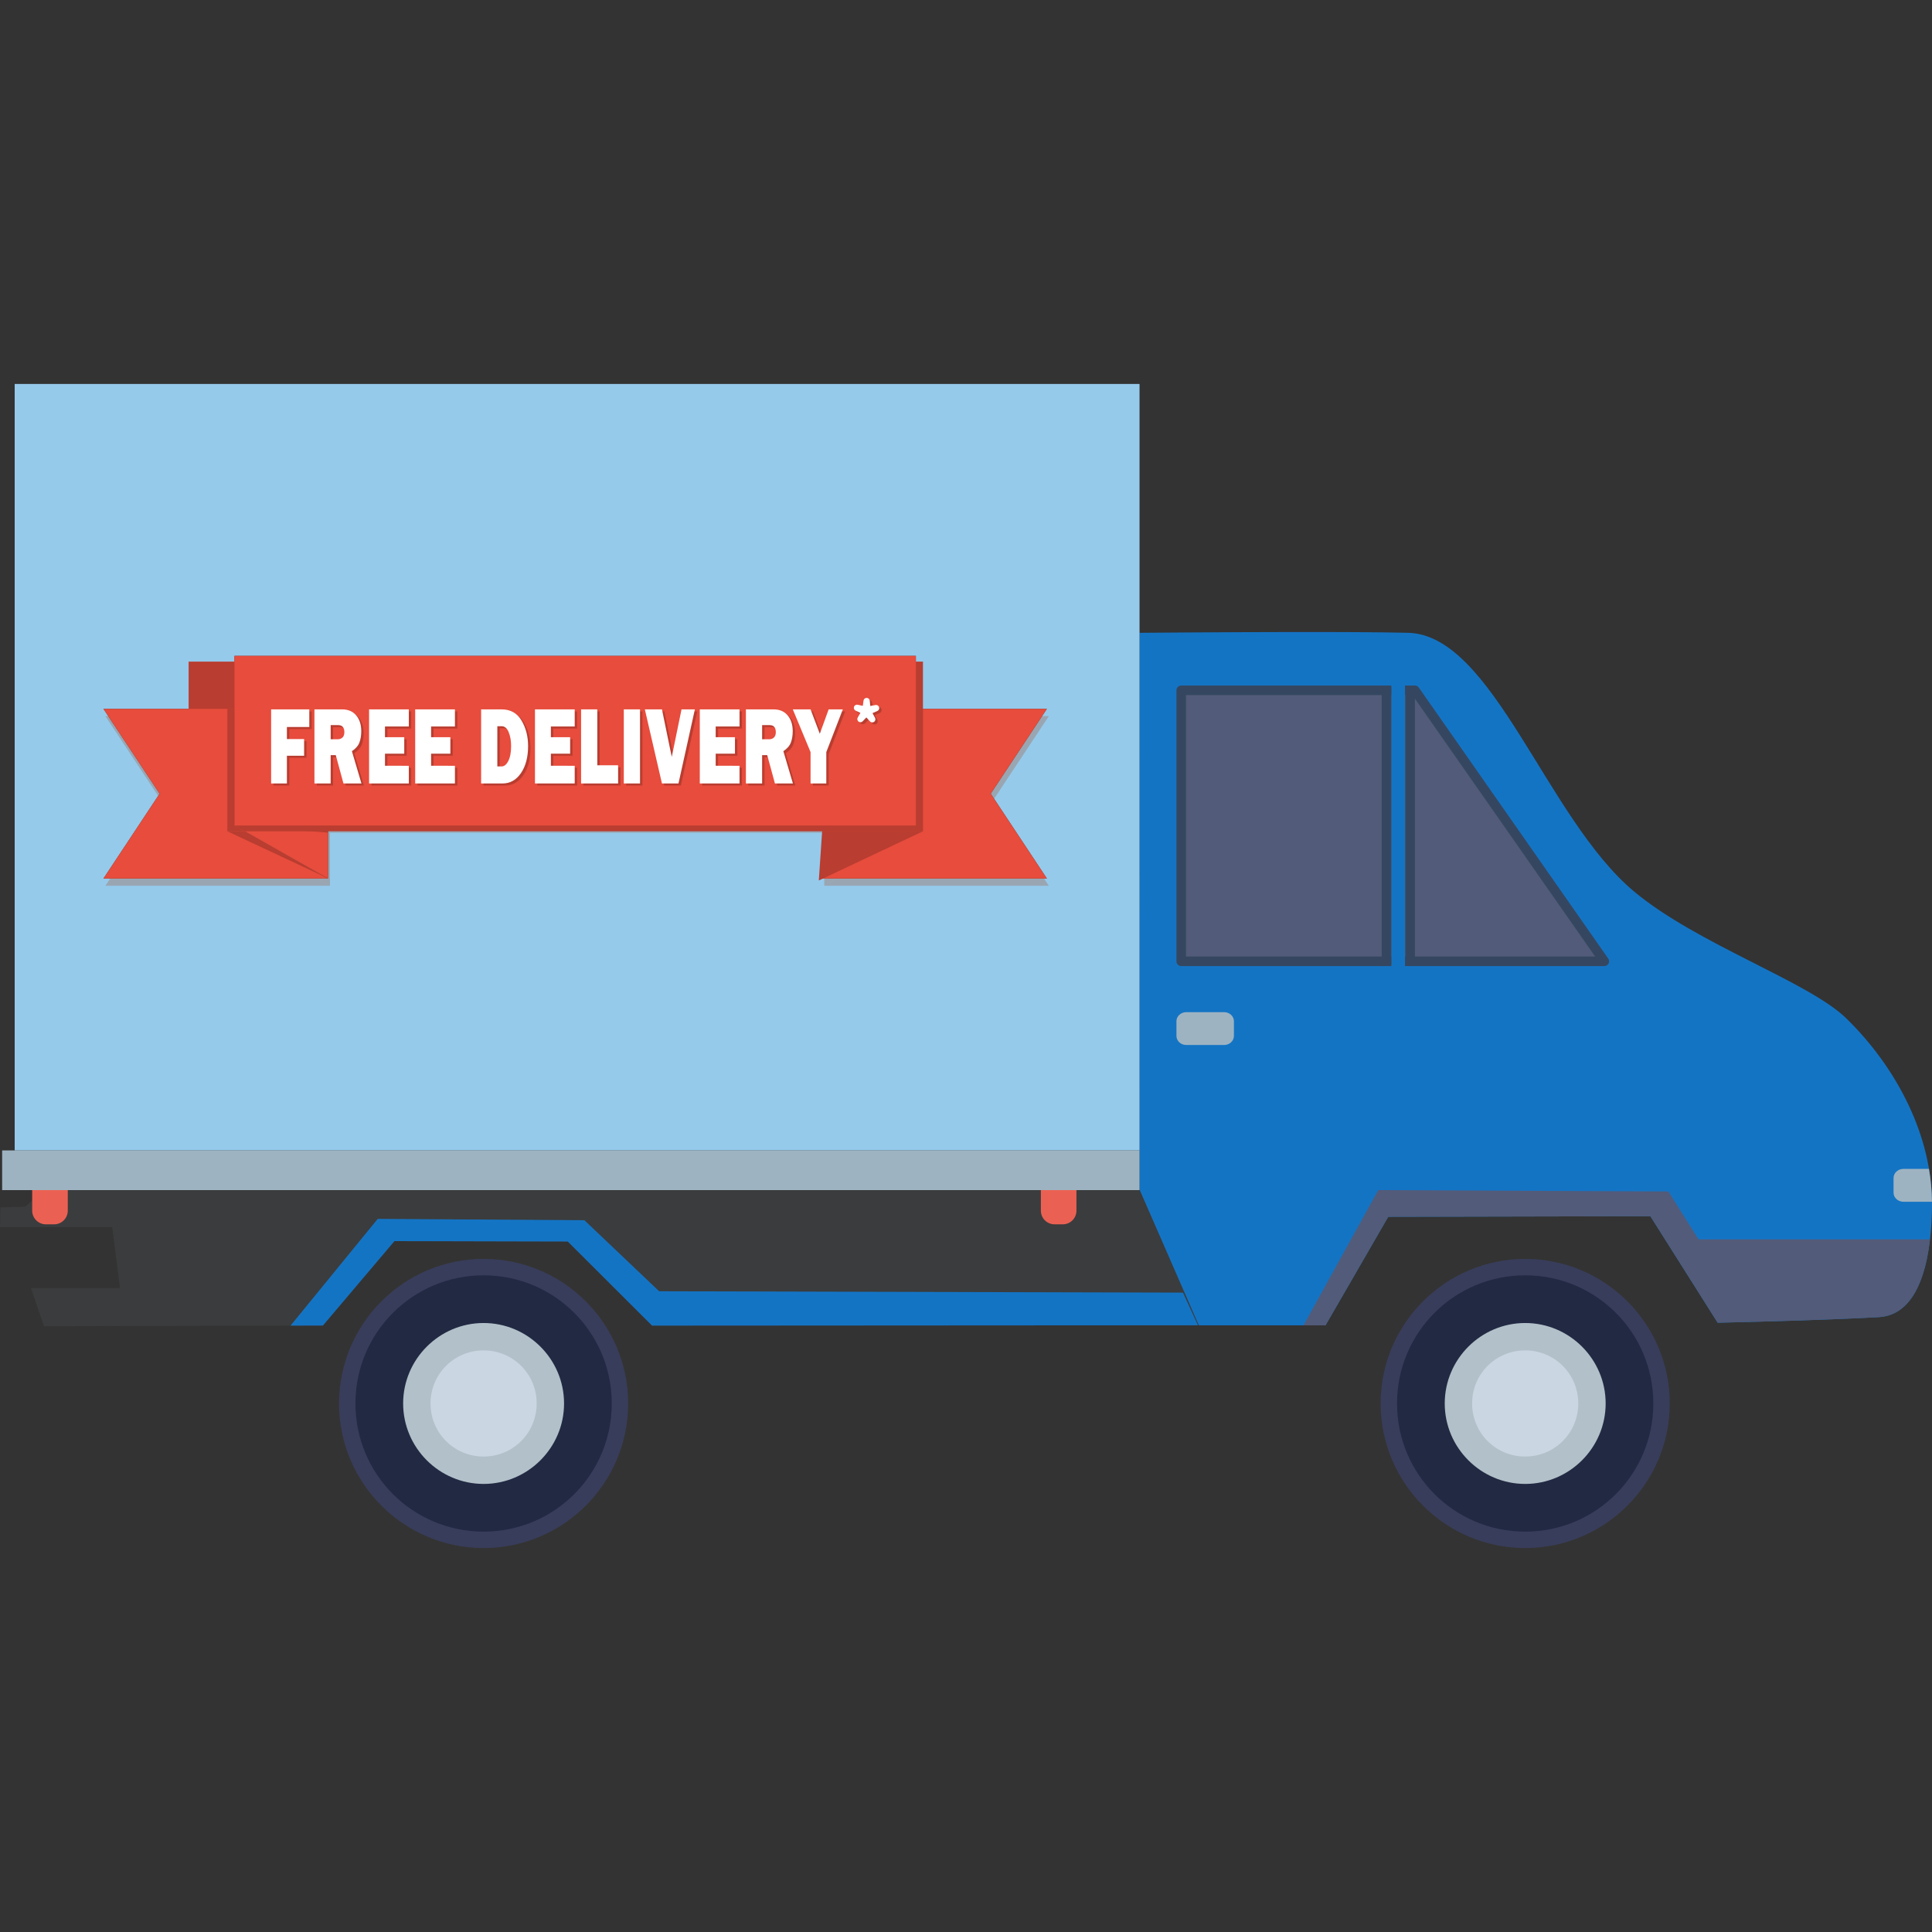 <!DOCTYPE svg PUBLIC "-//W3C//DTD SVG 1.1//EN" "http://www.w3.org/Graphics/SVG/1.1/DTD/svg11.dtd">
<!-- Uploaded to: SVG Repo, www.svgrepo.com, Transformed by: SVG Repo Mixer Tools -->
<svg height="800px" width="800px" version="1.1" id="Layer_1" xmlns="http://www.w3.org/2000/svg" xmlns:xlink="http://www.w3.org/1999/xlink" viewBox="0 0 480 480" xml:space="preserve" fill="#000000">
<rect x="0" y="0" width="480" height="480" fill="#333333" stroke="none"/>
<g id="SVGRepo_bgCarrier" stroke-width="0"/>
<g id="SVGRepo_tracerCarrier" stroke-linecap="round" stroke-linejoin="round"/>
<g id="SVGRepo_iconCarrier"> <g transform="translate(0 -540.36)"> <g shape-rendering="auto" image-rendering="auto" color-rendering="auto" color-interpolation="sRGB"> <path style="fill:#383D5B;" d="M378.93,853.131c-19.813,0-35.918,16.105-35.918,35.918s16.105,35.918,35.918,35.918 s35.918-16.105,35.918-35.918S398.743,853.131,378.93,853.131z"/> <path style="fill:#222943;" d="M378.93,857.211c17.608,0,31.836,14.23,31.836,31.838s-14.228,31.838-31.836,31.838 s-31.838-14.23-31.838-31.838S361.323,857.211,378.93,857.211z"/> <path style="fill:#B2C0C9;" d="M378.93,869.058c-11,0-19.99,8.99-19.99,19.99s8.99,19.99,19.99,19.99s19.99-8.99,19.99-19.99 S389.93,869.058,378.93,869.058z"/> <path style="fill:#CAD6E2;" d="M378.93,875.859c7.325,0,13.189,5.865,13.189,13.189s-5.865,13.189-13.189,13.189 c-7.325,0-13.189-5.865-13.189-13.189S371.605,875.859,378.93,875.859z"/> <path style="fill:#383D5B;" d="M120.149,853.131c-19.813,0-35.918,16.105-35.918,35.918s16.105,35.918,35.918,35.918 s35.918-16.105,35.918-35.918S139.962,853.131,120.149,853.131z"/> <path style="fill:#222943;" d="M120.149,857.211c17.608,0,31.836,14.23,31.836,31.838s-14.228,31.838-31.836,31.838 s-31.838-14.23-31.838-31.838S102.542,857.211,120.149,857.211z"/> <path style="fill:#B2C0C9;" d="M120.149,869.058c-11,0-19.99,8.99-19.99,19.99c0,11,8.99,19.99,19.99,19.99 s19.99-8.99,19.99-19.99S131.15,869.058,120.149,869.058z"/> <path style="fill:#CAD6E2;" d="M120.149,875.859c7.325,0,13.189,5.865,13.189,13.189s-5.865,13.189-13.189,13.189 s-13.189-5.865-13.189-13.189S112.825,875.859,120.149,875.859z"/> </g> <path style="fill:#1474C4;" d="M321.15,697.387c11.228-0.013,22.236,0.028,28.718,0.194c21.097,0.539,34.283,46.036,56.108,64.269 c15.716,13.13,43.373,22.394,52.731,31.526c12.651,12.345,21.421,29.403,21.292,46.429c-0.078,10.266-1.896,27.183-13.262,27.799 c-11.457,0.62-26.257,1.065-39.99,1.382l-16.716-26.461l-65.127,0.141l-15.589,26.979h-31.454l-14.763-21.159l0.015-150.904 C283.112,697.581,302.437,697.409,321.15,697.387L321.15,697.387z"/> <path style="fill:#95CAEB;" d="M3.648,635.753h279.464v190.426H3.648L3.648,635.753z"/> <g shape-rendering="auto" image-rendering="auto" color-rendering="auto" color-interpolation="sRGB"> <path style="fill:#354760;" d="M293.472,710.674c-0.657-0.001-1.191,0.532-1.191,1.189c0,0,0,0,0,0v67.33 c0,0.657,0.534,1.19,1.191,1.189c0,0,0,0,0,0h105.117c0.657-0.001,1.19-0.535,1.189-1.192c0-0.243-0.075-0.48-0.214-0.679 l-47.061-67.33c-0.223-0.319-0.588-0.508-0.977-0.508H293.472z"/> <path style="fill:#525B79;" d="M294.661,713.054h56.246l45.396,64.947H294.661V713.054z"/> </g> <path style="fill:#354760;" d="M351.53,711.068h-2.38v69.009h2.38V711.068z"/> <path style="fill:#1474C4;" d="M349.065,706.308h-3.4v78.53h3.4V706.308z"/> <path style="fill:#354760;" d="M345.664,711.068h-2.38v69.009h2.38V711.068z"/> <g> <path style="fill:#3B3C3D;" d="M297.839,869.622L162,869.703l-20.939-20.892l-43.066-0.1l-17.772,20.974l-69.277,0.173 l-3.251-9.472h22.121l-1.924-15.148H0l0.112-4.899l6.121-0.17l5.781-4.931l271.063,0.569L297.839,869.622z"/> <path style="fill:#525B79;" d="M342.421,836.04l-18.58,33.605h5.473l15.59-26.979l65.127-0.141l16.717,26.459 c13.733-0.317,28.533-0.761,39.99-1.381c8.559-0.463,11.701-10.171,12.766-19.322h-57.51l-7.482-11.9L342.421,836.04z"/> <path style="fill:#1474C4;" d="M93.849,843.182l-21.664,26.523l8.039-0.019l17.771-20.975l43.066,0.1l20.939,20.893l135.635-0.082 l-3.721-8.115l-130.154-0.34l-18.566-17.645L93.849,843.182L93.849,843.182z"/> </g> <path style="fill:#9EB3C1;" d="M304.115,791.827h-9.385c-1.356,0-2.448,1.009-2.448,2.263v3.636c0,1.253,1.092,2.263,2.448,2.263 h9.385c1.356,0,2.448-1.009,2.448-2.263v-3.636C306.563,792.836,305.471,791.827,304.115,791.827z"/> <g shape-rendering="auto" image-rendering="auto" color-rendering="auto" color-interpolation="sRGB"> <path style="fill:#99A6B2;" d="M58.733,705.109v13.167v28.978h23.251h122.789h0.005h23.247v-28.976v-13.169H58.737H58.733 L58.733,705.109z M26.183,718.283l13.947,21.071l-13.947,21.071h55.782l-23.238-13.166v-28.976H26.186H26.183L26.183,718.283z M228.034,718.283v28.976l-23.238,13.166h55.781l-13.947-21.071l13.947-21.071h-0.003H228.034L228.034,718.283z M58.749,747.265 l23.231,13.161v-13.161H58.749z M204.781,747.265v13.161l23.231-13.161H204.781z"/> <path style="fill:#3B3C3D;" d="M58.255,703.306v13.167l0,0l0,0l0,0v28.978h23.251h122.789h0.005h23.247v-28.976l0,0l0,0l0,0 v-13.169H58.258H58.255z M25.704,716.48l13.947,21.071l0,0l0,0l0,0l0,0l0,0l0,0l0,0l0,0l0,0l-13.947,21.071h55.782l-23.238-13.165 l0,0l0,0l0,0l0,0l0,0l0,0l0,0l0,0l0,0l0,0l0,0V716.48H25.707H25.704z M227.553,716.48v28.976l0,0l0,0l0,0l0,0l0,0l0,0l0,0l0,0l0,0 l0,0l0,0l0,0h-0.005l-23.236,13.164h55.782l-13.947-21.071l0,0l0,0l0,0l0,0l0,0l0,0l0,0l0,0l0,0l13.947-21.071h-32.541 L227.553,716.48z M58.268,745.463l23.231,13.161v-13.161H58.268z M204.3,745.463v13.161l23.23-13.161H204.3z"/> <path style="fill:#E74C3C;" d="M58.268,745.462h23.231v13.161L58.268,745.462z"/> <path style="fill:#B93D30;" d="M58.399,745.462l23.1,1.761v-1.761H58.399z"/> <path style="fill:#E74C3C;" d="M227.531,745.462h-23.231v13.161L227.531,745.462z"/> <path style="fill:#B93D30;" d="M204.3,745.462v1.256l23.1-1.256H204.3z"/> <path style="fill:#E74C3C;" d="M260.094,716.48h-32.541v28.977l0,0l0,0l0,0l0,0l0,0l0,0l0,0l0,0l0,0l0,0l0,0l-23.238,13.165 h55.782l-13.947-21.071l0,0l0,0l0,0l0,0l0,0l0,0l0,0l0,0l0,0l13.947-21.071L260.094,716.48z"/> <g> <path style="fill:#B93D30;" d="M229.307,704.739v13.168v0.001v0.001v0.001v28.978H204.25H71.917h-0.002H46.862V717.91v-0.001 v-0.001v-0.001v-13.169H229.307L229.307,704.739z M229.293,746.896l-25.861,12.216l0.824-12.216H229.293z"/> </g> <g> <path style="fill:#E74C3C;" d="M58.255,703.306h169.289v13.169l0,0l0,0l0,0v28.976h-23.247h-0.005H81.502H58.252v-28.978l0,0l0,0 l0,0v-13.167L58.255,703.306z"/> <path style="fill:#E74C3C;" d="M25.704,716.48h32.541v28.977l0,0l0,0l0,0l0,0l0,0l0,0l0,0l0,0l0,0l0,0l0,0l23.238,13.165H25.702 l13.947-21.071l0,0l0,0l0,0l0,0l0,0l0,0l0,0l0,0l0,0l-13.947-21.071L25.704,716.48z"/> </g> <g> <path style="fill:#B93D30;" d="M56.489,716.479v1.43v0.002v28.977h4.283l-2.527-1.432v-28.977L56.489,716.479L56.489,716.479z"/> <path style="fill:#B93D30;" d="M56.503,746.897l24.631,11.525L60.79,746.897H56.503z"/> </g> </g> <path style="fill:#B93D30;" d="M215.877,714.258c-0.378,0.014-0.692,0.298-0.742,0.673l-0.173,1.305l-1.297-0.273 c-0.42-0.088-0.832,0.182-0.919,0.602c-0.073,0.35,0.102,0.704,0.424,0.859l1.188,0.568l-0.661,1.15 c-0.214,0.372-0.085,0.847,0.287,1.061c0.31,0.178,0.702,0.121,0.949-0.138l0.907-0.954l0.889,0.983 c0.289,0.318,0.78,0.341,1.098,0.052c0.264-0.24,0.331-0.629,0.162-0.943l-0.626-1.158l1.209-0.542 c0.391-0.176,0.566-0.636,0.39-1.027c-0.147-0.326-0.497-0.51-0.849-0.446l-1.294,0.238l-0.141-1.318 C216.634,714.546,216.285,714.243,215.877,714.258L215.877,714.258z M67.954,717.111v18.408h3.922v-6.891h4.278v-4.14h-4.278 v-2.994h5.566v-4.383C77.441,717.111,67.954,717.111,67.954,717.111z M78.72,717.111v18.408h4.027v-7.039h1.269l1.913,7.039h4.47 l-2.374-8.024c0.936-0.62,1.557-1.335,1.865-2.145c0.308-0.818,0.462-1.757,0.462-2.818c0-1.627-0.42-2.935-1.259-3.924 c-0.833-0.998-2.006-1.497-3.518-1.497C85.573,717.111,78.72,717.111,78.72,717.111z M92.292,717.111v18.408h9.872v-4.396h-5.922 v-3.007h4.787v-4.086h-4.787v-2.67h5.922v-4.248L92.292,717.111L92.292,717.111z M103.75,717.111v18.408h9.871v-4.396H107.7v-3.007 h4.787v-4.086H107.7v-2.67h5.921v-4.248L103.75,717.111L103.75,717.111z M120.128,717.111v18.408h5.325 c1.878,0,3.403-0.858,4.575-2.576c1.179-1.726,1.769-3.965,1.769-6.716c0-2.409-0.548-4.531-1.644-6.365 c-1.096-1.834-2.746-2.751-4.951-2.751H120.128z M133.508,717.111v18.408h9.871v-4.396h-5.921v-3.007h4.787v-4.086h-4.787v-2.67 h5.921v-4.248L133.508,717.111L133.508,717.111z M144.966,717.111v18.408h9.198v-4.518h-5.171v-13.89H144.966z M155.578,717.111 v18.408h4.027v-18.408H155.578z M160.806,717.111l4.249,18.408h4.104l4.075-18.408h-3.316l-2.422,11.787 c-0.109-0.575-0.234-1.16-0.375-1.753l-2.067-10.033L160.806,717.111L160.806,717.111z M174.455,717.111v18.408h9.872v-4.396 h-5.922v-3.007h4.787v-4.086h-4.787v-2.67h5.922v-4.248L174.455,717.111L174.455,717.111z M185.913,717.111v18.408h4.027v-7.039 h1.268l1.913,7.039h4.47l-2.374-8.024c0.936-0.62,1.557-1.335,1.865-2.145c0.308-0.818,0.461-1.757,0.461-2.818 c0-1.627-0.419-2.935-1.259-3.924c-0.833-0.998-2.006-1.497-3.518-1.497H185.913z M197.563,717.111l4.412,10.613v7.794h3.913 v-7.794l4.104-10.613h-3.518l-2.202,6.055l-2.297-6.055H197.563z M82.747,721.022h1.855c1.032,0,1.547,0.589,1.547,1.767 c0,0.575-0.154,1.012-0.462,1.308s-0.714,0.445-1.221,0.445h-1.72V721.022z M189.941,721.022h1.855 c1.032,0,1.547,0.589,1.547,1.767c0,0.575-0.154,1.012-0.462,1.308c-0.308,0.297-0.714,0.445-1.221,0.445h-1.72V721.022z M124.156,721.292h1.047c0.769,0,1.356,0.485,1.759,1.456c0.41,0.971,0.615,2.127,0.615,3.466c0,1.564-0.231,2.801-0.692,3.709 c-0.455,0.908-1.016,1.362-1.682,1.362h-1.047L124.156,721.292L124.156,721.292z"/> <g> <path style="fill:#FFFFFF;" d="M75.558,728.118h-4.277v6.891h-3.922v-18.408h9.487v4.383h-5.565v2.994h4.277 C75.558,723.978,75.558,728.118,75.558,728.118z"/> <path style="fill:#FFFFFF;" d="M89.803,735.009h-4.47l-1.913-7.04h-1.269v7.04h-4.027v-18.408h6.853 c1.512,0,2.685,0.499,3.518,1.497c0.839,0.989,1.259,2.297,1.259,3.924c0,1.061-0.154,2-0.461,2.819 c-0.308,0.809-0.929,1.524-1.865,2.144L89.803,735.009L89.803,735.009z M82.152,724.032h1.721c0.506,0,0.913-0.148,1.221-0.445 c0.308-0.297,0.461-0.733,0.461-1.308c0-1.178-0.516-1.767-1.548-1.767h-1.855L82.152,724.032L82.152,724.032z"/> <path style="fill:#FFFFFF;" d="M101.568,730.613v4.396h-9.872v-18.408h9.872v4.248h-5.921v2.67h4.787v4.086h-4.787v3.007 L101.568,730.613L101.568,730.613z"/> <path style="fill:#FFFFFF;" d="M113.026,730.613v4.396h-9.872v-18.408h9.872v4.248h-5.921v2.67h4.787v4.086h-4.787v3.007 L113.026,730.613L113.026,730.613z"/> <path style="fill:#FFFFFF;" d="M119.533,735.009v-18.408h5.075c2.204,0,3.854,0.917,4.95,2.751 c1.096,1.834,1.644,3.956,1.644,6.365c0,2.751-0.59,4.99-1.769,6.716c-1.173,1.717-2.698,2.576-4.575,2.576H119.533 L119.533,735.009z M123.561,730.775h1.048c0.666,0,1.227-0.454,1.682-1.362c0.461-0.908,0.692-2.144,0.692-3.709 c0-1.34-0.205-2.495-0.615-3.466c-0.404-0.971-0.99-1.456-1.759-1.456h-1.048L123.561,730.775L123.561,730.775z"/> <path style="fill:#FFFFFF;" d="M142.785,730.613v4.396h-9.872v-18.408h9.872v4.248h-5.921v2.67h4.787v4.086h-4.787v3.007 L142.785,730.613L142.785,730.613z"/> <path style="fill:#FFFFFF;" d="M153.569,730.492v4.518h-9.199v-18.408h4.027v13.89L153.569,730.492L153.569,730.492z"/> <path style="fill:#FFFFFF;" d="M159.01,716.601v18.408h-4.027v-18.408H159.01z"/> <path style="fill:#FFFFFF;" d="M172.64,716.601l-4.076,18.408h-4.104l-4.249-18.408h4.249l2.067,10.033 c0.141,0.593,0.266,1.178,0.375,1.753l2.422-11.787H172.64L172.64,716.601z"/> <path style="fill:#FFFFFF;" d="M183.732,730.613v4.396h-9.872v-18.408h9.872v4.248h-5.921v2.67h4.787v4.086h-4.787v3.007 L183.732,730.613L183.732,730.613z"/> <path style="fill:#FFFFFF;" d="M196.997,735.009h-4.47l-1.913-7.04h-1.269v7.04h-4.027v-18.408h6.853 c1.512,0,2.685,0.499,3.518,1.497c0.839,0.989,1.259,2.297,1.259,3.924c0,1.061-0.154,2-0.461,2.819 c-0.308,0.809-0.929,1.524-1.865,2.144L196.997,735.009L196.997,735.009z M189.345,724.032h1.721c0.506,0,0.913-0.148,1.221-0.445 s0.461-0.733,0.461-1.308c0-1.178-0.516-1.767-1.548-1.767h-1.855V724.032L189.345,724.032z"/> <path style="fill:#FFFFFF;" d="M209.396,716.601l-4.104,10.613v7.795h-3.912v-7.795l-4.412-10.613h4.412l2.297,6.055l2.201-6.055 H209.396L209.396,716.601z"/> <path shape-rendering="auto" image-rendering="auto" color-rendering="auto" color-interpolation="sRGB" style="fill:#FFFFFF;" d=" M215.282,713.748c-0.378,0.014-0.692,0.298-0.742,0.674l-0.173,1.305l-1.297-0.273c-0.42-0.088-0.832,0.181-0.92,0.601 c-0.073,0.35,0.102,0.705,0.425,0.86l1.188,0.568l-0.661,1.15c-0.214,0.372-0.085,0.847,0.287,1.061 c0.311,0.178,0.703,0.121,0.95-0.138l0.907-0.954l0.889,0.983c0.288,0.318,0.78,0.342,1.098,0.054 c0.265-0.24,0.332-0.63,0.162-0.945l-0.627-1.158l1.21-0.542c0.391-0.176,0.566-0.636,0.391-1.027 c-0.146-0.326-0.497-0.51-0.849-0.446l-1.295,0.238l-0.141-1.318C216.039,714.035,215.69,713.733,215.282,713.748L215.282,713.748 z"/> </g> <path style="fill:#9EB3C1;" d="M472.897,830.77c-1.356,0-2.449,1.008-2.449,2.262v3.637c0,1.253,1.093,2.262,2.449,2.262h7.094 c-0.028-2.728-0.29-5.454-0.75-8.16H472.897z"/> <g> <path style="fill:#EA6153;" d="M264.041,830.005h-2.04c-1.884,0-3.4,1.517-3.4,3.4v7.736c0,1.884,1.517,3.4,3.4,3.4h2.04 c1.884,0,3.4-1.517,3.4-3.4v-7.736C267.441,831.521,265.925,830.005,264.041,830.005z"/> <path style="fill:#EA6153;" d="M13.441,830.005H11.4c-1.884,0-3.4,1.517-3.4,3.4v7.736c0,1.884,1.517,3.4,3.4,3.4h2.04 c1.884,0,3.4-1.517,3.4-3.4v-7.736C16.841,831.521,15.324,830.005,13.441,830.005z"/> </g> <path style="fill:#9EB3C1;" d="M0.534,826.179h282.578v9.861H0.534L0.534,826.179z"/> </g> </g>
</svg>